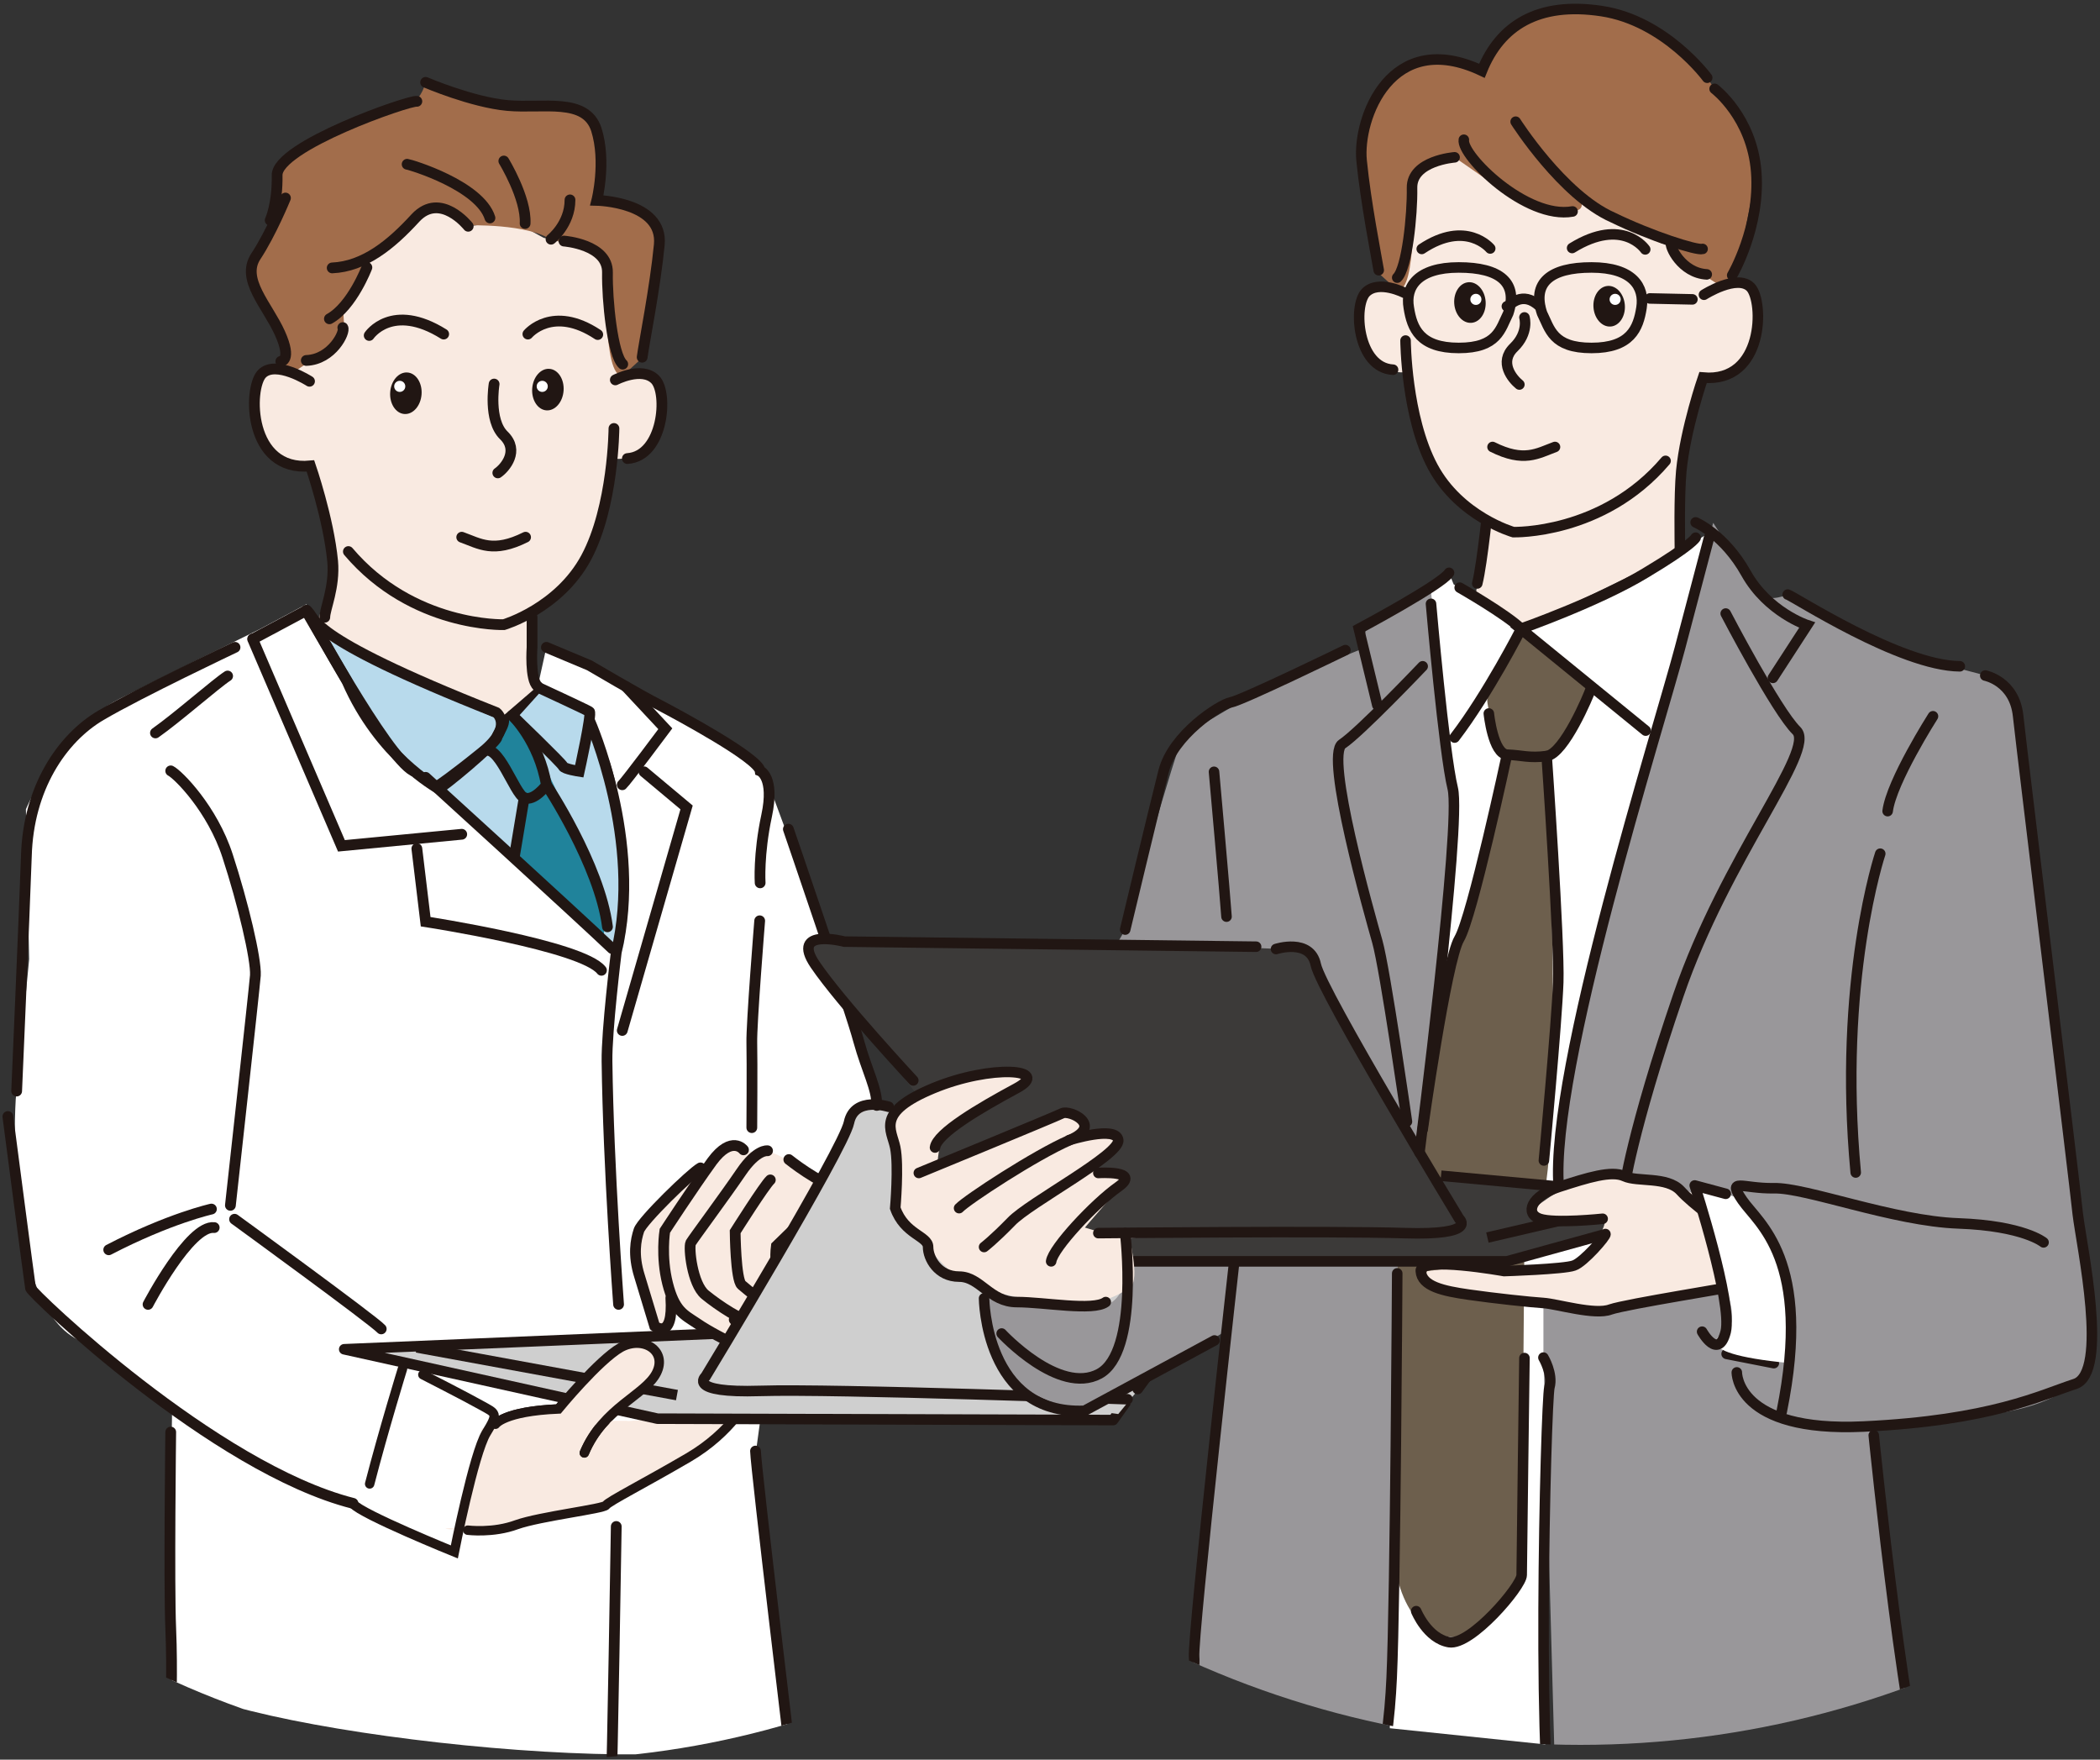 <?xml version="1.0" encoding="utf-8"?>
<!-- Generator: Adobe Illustrator 28.1.0, SVG Export Plug-In . SVG Version: 6.00 Build 0)  -->
<svg version="1.1" xmlns="http://www.w3.org/2000/svg" xmlns:xlink="http://www.w3.org/1999/xlink" x="0px" y="0px"
	 viewBox="0 0 453.9 380.3" style="enable-background:new 0 0 453.9 380.3;" xml:space="preserve">
<rect x="0" y="0" width="453.9" height="380.3" fill="#333333" stroke="none"/>
<style type="text/css">
	.st0{fill:#FFFFFF;}
	.st1{clip-path:url(#SVGID_00000044152706909487503520000012384076455584341942_);}
	.st2{fill:#B8DAEC;}
	.st3{fill:#20839B;}
	.st4{fill:#B8DAEC;stroke:#211613;stroke-width:2.326;stroke-linecap:round;stroke-miterlimit:10;}
	.st5{fill:#F9EAE1;}
	.st6{fill:#A26D4B;}
	.st7{fill:none;stroke:#211613;stroke-width:2.326;stroke-linecap:round;stroke-miterlimit:10;}
	.st8{fill:none;stroke:#211613;stroke-width:2.326;stroke-linecap:round;stroke-linejoin:round;stroke-miterlimit:10;}
	.st9{fill:none;stroke:#211613;stroke-width:2.041;stroke-linecap:round;stroke-miterlimit:10;}
	.st10{fill:#211613;}
	.st11{fill:#CFCFCF;stroke:#211613;stroke-width:2.276;stroke-linecap:square;stroke-linejoin:round;stroke-miterlimit:10;}
	.st12{fill:none;stroke:#211613;stroke-width:2.276;stroke-linecap:square;stroke-linejoin:round;stroke-miterlimit:10;}
	.st13{fill:#CFCFCF;}
	.st14{fill:none;stroke:#211613;stroke-width:2.276;stroke-linecap:round;stroke-miterlimit:10;}
	.st15{clip-path:url(#SVGID_00000157293220131621428030000017677956496437497253_);}
	.st16{fill:#3C3A39;}
	.st17{fill:#99979A;}
	.st18{fill:#6D5F4D;}
	.st19{fill:#3C3A39;stroke:#211613;stroke-width:2.276;stroke-linecap:square;stroke-linejoin:round;stroke-miterlimit:10;}
	.st20{fill:none;stroke:#211613;stroke-width:2.276;stroke-linecap:round;stroke-linejoin:round;stroke-miterlimit:10;}
</style>
<g id="レイヤー_3">
	<polygon class="st0" points="313.2,123.8 307.8,127.8 310.5,150.3 314,170.4 310.9,210.3 307.5,244.1 302,271.4 300.4,373.5 
		334,377 335,297.2 347,266.7 338.9,235.2 369.8,114.9 349.1,127.9 329.5,135 314.2,126.3 	"/>
</g>
<g id="レイヤー_1">
	<g>
		<g>
			<defs>
				<circle id="SVGID_1_" cx="116.4" cy="188.9" r="191.4"/>
			</defs>
			<clipPath id="SVGID_00000036216357589770959360000014665312022633122977_">
				<use xlink:href="#SVGID_1_"  style="overflow:visible;"/>
			</clipPath>
			<g style="clip-path:url(#SVGID_00000036216357589770959360000014665312022633122977_);">
				<g>
					<path class="st0" d="M5.6,174.9c0,0,7.2-17.2,20.1-23.8c13-6.6,30.4-15.1,30.4-15.1l10.1-5.4l8.8,15.3l8.4,13.5l11.2,9.7
						l26.4,24.2c0,0,11.3,14.5,12,11.1c0.7-3.3,1.9-21.4,1.4-23.7c-0.9-29.9-18.2-32.2-18.2-32.2l1.9-8.6l43.2,23.6l4.4,4.8
						l12.4,33.5c0,0,9.1,23.3,9,27.8c-0.1,4.5,7.6,17.2,7.6,17.2l31.6,17.8l36.3-13c0,0-5.8,11.4-15.9,35.2l-20.5,12.6l-18.5,6.1
						l-14.3,1.6h-29.1l-0.9,6.6c0,0,7.7,59.3,6.7,59.1c-8.2,13.9-117.9,2.4-133-9.5l-0.3-6.9v-25.4l0.4-26.5c0,0-13.6-13-17.8-14
						c-19.2-4.8-16-52.9-16-52.9l2.9-30.3L5.6,174.9z"/>
					<g>
						<path class="st2" d="M127.5,155.9c0,0,6.3,19.5,7.2,26.2s1.3,26.3-1.4,23.7c-2.8-2.6-23.5-21.7-23.5-21.7l-20.4-17.7
							C89.3,166.5,115.4,143.9,127.5,155.9z"/>
						<path class="st3" d="M108.9,154.6c0,0,3.7,0.9,5.2,3.8c20.3,39.6,16.4,44,15.9,44.5c-0.4,0.4-14-9.9-18.8-17.9
							c-1.4-2.3,2.9-12.5,2.9-12.5l-9.8-12.8L108.9,154.6z"/>
						<path class="st4" d="M68.2,135.5c0,0,35.9,17.4,39.2,18.5c3.3,1.1,0.1,4.3,0,5.4c-0.1,1.1-12.3,11.4-12.7,11
							c-0.4-0.3-12.6-6.9-19.7-23.2L68.2,135.5z"/>
						<path class="st4" d="M110.7,154.6c0,0,10.8,10.4,11,11s3.5,1.1,3.5,1.1s2.8-12.6,2.2-12.9c-0.6-0.4-11.2-5.3-11.2-5.3
							L110.7,154.6z"/>
						<path class="st5" d="M128.3,54l-10.8-2.6l-4-2.2l-7.6-0.9l-4.7,0.6c0,0-5.4-5-7.9-3.9c-2.5,1.2-9.2,7.8-11,9s-3,3.8-3,3.8
							s-6,9.7-7,10.4c-1.1,0.7,3.9,1.1,1.5,4.3c-2.4,3.2-7.6,6.2-7.6,6.2l-4.5,1.1c0,0-4.6,0.3-5.1,1.1c-0.5,0.8-4.2,14.4,2.9,17.9
							s7.8,2.6,7.8,2.6l4.5,15.7c0,0,6.3,5.2,7.5,6.2s15.8,12.2,29.1,12.2c0,0,15.5-5.8,18.9-16.2s5.4-20.2,5.4-20.2s4.9,1,8.7-4.4
							s2.9-14.6-2.3-14c-5.3,0.7-4.5,0.6-4.5,0.6V78c0,0-4.4-12.8-3.7-17.7S128.3,54,128.3,54z"/>
						<path class="st6" d="M129,43.2c0,0,2.3-19.8-2.8-19.6c-5.1,0.2-20.8-1.5-21.5-1.7c-0.6-0.2-10.5-3.3-10.5-3.3L92,17.8
							c0,0-0.9,3.5-2.7,4.1s-20,6.4-22.4,8.6c-2.4,2.1-6.2,5.4-6.4,5.8c-0.2,0.4-2.5,11.2-2.1,12s-4.1,9.5-4.1,9.5l3.3,8.9l3.8,7.6
							l-1,4.3l2.7,2.1l3.1-2.1L72,75l2.4-4.3l-0.2-3.4c0,0,4.5-7.5,5.1-9.6s11.2-11.8,12.6-12.3s5.1-0.7,5.1-0.7l4.2,4
							c0,0,13-0.4,18,3.2l6.9,0.9c0,0,4.4,1.9,4.8,3.8c0.3,1.9-0.8,25.1,3.7,24.6l4.8-4.4c0,0,4.3-24.7,3.7-25.6
							C142.4,50.6,142.8,42.9,129,43.2z"/>
						<path class="st5" d="M114.9,128l1.3,20.3l-7.2,6.2l-38.7-16.4l-2-2.6c0,0,4.5-14.3,4.1-16.4c-0.5-2.1-1-4.1-1-4.1L114.9,128z"
							/>
						<path class="st5" d="M104.1,308.8c0,0,7.9-2.7,10.6-3.3c2.7-0.6,5.9-0.9,5.9-0.9s11.5-12.1,12.5-12.7s6.3-1.3,6.8-1.1
							c0.5,0.2,3.5,1.4,2.5,4.1s-11.7,12.2-11.7,12.2h5.3c0,0,10.9-0.9,12.5-1.4s13.2-4.4,13.2-4.4s-5.5,9.5-13,13.8
							s-21.4,12.2-21.4,12.2l-12.6,1.1c0,0-15,2.4-17.6,2.1s2.1-0.2,2.1-0.2S104,311.2,104.1,308.8z"/>
						<path class="st7" d="M66.2,131.9c2.5,1.6-1.9,5.1,41.1,22.1c0,0,3.8,3-3,8.5s-9.3,7.1-9.3,7.1"/>
						<path class="st8" d="M89.3,166.6c-5.8-3-23-34.7-23-34.7l-11.6,6.2"/>
						<path class="st7" d="M92,168c0,0,31,28.2,40.3,37"/>
						<path class="st7" d="M90.1,183.4l1.9,15.8c0,0,33.9,5.2,38,10.5"/>
						<polyline class="st7" points="99.8,180.3 73.8,182.8 54.6,138.1 						"/>
						<path class="st7" d="M50.8,139.9c0,0-20.5,9.7-29,14.7S6.1,170.4,5.7,185c-0.5,14.1-2.1,50.8-2.1,50.8"/>
						<path class="st9" d="M107.1,307.8c0,0,1.8-2.8,13.6-3.3c0,0,8.7-10.6,13.5-13.3c4.8-2.6,10.1,0.7,7.7,5.5
							c-2.4,4.8-11.5,7.5-15.6,17.3"/>
						<path class="st9" d="M161.8,302.2c0,0-3.6,7.3-13,12.8s-17.3,9.5-17.8,10.3s-14.2,2.4-19.3,4.2c-5.1,1.9-10.6,1.2-10.6,1.2"/>
						<path class="st7" d="M110.7,154.6c0,0,5.8,5.5,7.4,15.1c0,0-2.7,3.6-4.8,2.7c-2.1-0.8-5.7-12.4-8.9-9.9"/>
						<path class="st7" d="M118.1,169.6c0,0,11.5,17.3,13.2,30.7"/>
						<line class="st7" x1="113.3" y1="172.4" x2="111.2" y2="185"/>
						<path class="st7" d="M49.2,146.1c-2.5,1.6-10.9,9-15.6,12.3"/>
						<path class="st7" d="M36.9,166.6c1.6,0.8,9,8.2,12.3,18.4c3.3,10.1,6.2,22.3,6,25.8c-0.3,3.6-5.4,49.7-5.4,49.7"/>
						<path class="st7" d="M45.7,261.3c0,0-9.1,2-22.2,8.8"/>
						<path class="st7" d="M32,281.9c0,0,9-17.2,14.3-16.6"/>
						<path class="st7" d="M132.7,92.6c0,0-0.1,16.9-6,27.9c-5.9,11-17.8,14.5-17.8,14.5s-19.7,0.6-33.6-15.8"/>
						<path class="st7" d="M106.8,83c0,0-1.3,7.8,2.1,11.1c3.4,3.3,0.3,7-1.3,8.1"/>
						<path class="st7" d="M99.8,116.1c3.9,1.4,6.8,3.5,13.8,0"/>
						<path class="st7" d="M66.9,82.4c0,0-7.3-4.7-10.3-1.6s-3,21.2,10.5,19.9c0,0,3.9,11.3,4.8,20.6c0.5,5.6-1.7,10.3-1.7,12.1"/>
						<path class="st7" d="M79.8,72.5c0,0,4.9-7.3,16.1-0.3"/>
						<path class="st7" d="M114.1,72.2c0,0,5.3-6.4,15.1,0.1"/>
						<path class="st7" d="M119.1,51.7c0,0,4.1-3.2,4.1-8.5"/>
						<path class="st7" d="M108.9,34.8c0,0,4.9,8,4.6,13.5"/>
						<path class="st7" d="M88,35.5c0.8,0.1,15.7,4.6,17.9,11.6"/>
						<path class="st7" d="M101.2,48.9c0,0-6-7.6-11.4-1.8c-5.3,5.8-11.1,10.5-18,10.8"/>
						<path class="st7" d="M90.1,21.9c-1.6-0.3-30.4,9.7-30.2,16c0.1,6.3-1.5,9.7-1.5,9.7"/>
						<path class="st7" d="M92,17.8c0,0,10,4.3,17.7,5s16.9-1.8,19.2,5.2c2.2,7,0.1,15.3,0.1,15.3s14.4,0.3,13.5,9.6
							s-3.3,21.2-3.7,24.3"/>
						<path class="st7" d="M121.9,52.1c0,0,9.5,0.7,9.4,6.8c-0.1,6,1.1,17.8,3.3,19.8"/>
						<path class="st7" d="M133,82.1c0,0,5.7-3,8.6-0.1c2.9,2.9,1.8,16.6-6,17.1"/>
						<path class="st7" d="M61.7,42.8c0,0-3.1,7.6-6.4,12.6S57.8,66,60.5,72s0.2,6.1,0.2,6.1"/>
						<path class="st7" d="M79.3,57.8c0,0-3.2,8.4-8.1,11.1"/>
						<path class="st7" d="M74.1,70.8c0.6,0.9-2.3,6.9-7.9,7.1"/>
						
							<ellipse transform="matrix(7.393292e-02 -0.997 0.997 7.393292e-02 -3.501 166.139)" class="st10" cx="87.7" cy="85" rx="4.5" ry="3.4"/>
						
							<ellipse transform="matrix(7.393292e-02 -0.997 0.997 7.393292e-02 25.715 196.119)" class="st10" cx="118.5" cy="84.2" rx="4.5" ry="3.4"/>
						<path class="st7" d="M36.9,309.5c0,0-0.4,33.1,0,42.4s0,18.9,0,18.9"/>
						<path class="st7" d="M133.2,329.9c0,0-0.9,55.2-1.1,56.4"/>
						<path class="st8" d="M115,133.4v6.5c0,0-0.5,7,1.2,8.4"/>
						<path class="st7" d="M127.5,155.9c0,0,11.5,25.9,5.7,49.9c0,0-2.1,17-2,23.6c0.3,23,2.5,52.5,2.5,52.5"/>
						<polyline class="st7" points="134.5,222.7 148.4,174.5 139.2,166.8 						"/>
						<circle class="st0" cx="86.4" cy="83.5" r="1.2"/>
						<circle class="st0" cx="117.2" cy="83.5" r="1.2"/>
						<path class="st7" d="M171.4,384.1c0,0-8-66.6-8.1-70.5"/>
					</g>
				</g>
				<polyline class="st11" points="242.8,303.8 240.6,306.9 142.1,306.6 74.4,291.6 155.3,288.2 				"/>
				<line class="st12" x1="145.2" y1="301.3" x2="91.2" y2="291.4"/>
				<path class="st7" d="M50.7,263.5c0,0,30.1,21.9,31.7,23.7"/>
				<path class="st5" d="M200.9,255.9c0,0-11.1,1.3-14.5,1.2c-3.4-0.1-13.4-3.9-14-4.7s-6.1-4.4-7.7-3.4s-5.9-2.3-7.6-1
					c-1.7,1.3-13,10.9-13,10.9l-6,7l-0.3,8.2l3.4,11.6l2.6,1.5l2.3-5.4l8.4,6.3c0,0,7.7,2,6.6,0.8c-1.1-1.2-2.4-3.8-2.4-3.8
					s7.5,1.4,7.3-0.4s-0.2-1.8-0.2-1.8s5.8-1.1,5.2-2.6c-0.6-1.4,1-8.5,1-8.5l9.2,4.4l16.8,2.5c0,0,4.3,0.8,5.9-0.9
					s6.9-8.7,4.7-11.3C206.4,264.2,200.9,255.9,200.9,255.9z"/>
				<path class="st7" d="M208.9,262.1c0,0,22.5,8.6,30.9,15s11.6,9.1,11.6,9.1"/>
				<path class="st7" d="M187.6,265c0,0,6.9,5.9,4.8,11c-2.1,5.1-8.6,9.4-8.6,9.4l-5.3,2.2l13.1,7.4c0,0,5.2,4.2,15.7-9.3"/>
				<path class="st7" d="M170.5,250.6c0,0,6.5,5.2,10.7,6.1c4.2,0.9,17.7-0.1,17.7-0.1s2.9-1.8,7.5-0.7c4.5,1.2,12.5,4.4,14.7,2.8
					s5.7,7.3,5.8,10.6c0.2,3.3-2.4,10-2.4,10"/>
				<line class="st7" x1="168.7" y1="281.4" x2="182.1" y2="282.8"/>
				<path class="st7" d="M165.9,248.7c0,0-2.3-0.4-5.7,4.6c-3.4,5-10.3,14.3-10.9,15.3c-0.5,1,0.3,8.9,3.1,11.2s8.5,6.1,10.5,5.9
					c2-0.1,3.4-3.7,3.4-3.7"/>
				<path class="st7" d="M166.5,255c-1.3,1.2-7.6,11.2-7.6,11.2s0.1,10.4,1.4,11.5s6.1,5.3,9.1,5.1c3-0.2,2.2-3.5-0.1-5.7
					s-1.5-7.8-1.5-7.8l3.8-3.7"/>
				<path class="st7" d="M171.4,270.8c0,0,5.8,4.8,7,4.8"/>
				<path class="st7" d="M160.7,248.5c0,0-2.5-3.3-6.8,2.5c-4.2,5.8-10.2,15-10.2,15s-0.9,5.5,0.6,11.4s3.5,6.7,6.2,8.5
					c2.7,1.9,7.2,4.1,7.2,4.1s4.3-1.5,1-4.8"/>
				<path class="st7" d="M151.4,252.4c-2,1.1-12.6,11.4-13.3,13.5s-1.3,5.3,0.1,9.8c1.4,4.6,3.3,10.9,3.3,10.9s4.1,3.3,3.5-6.1"/>
				<path class="st13" d="M285.7,241.7l-96.1-2.8c0,0-2.2-2.1-4.7,1.1c-0.9,1.1-1.3,5.5-2.5,7.4c-4.9,7.5-26.9,43.7-26.9,43.7
					l35.8,8l50.4,6.5c0,0,25.1-30.5,25.1-31s18.8-29.4,18.8-29.4L285.7,241.7z"/>
				<path class="st14" d="M245.9,300.2c0,0,33.4-45.6,38.8-53.7c5.5-8.1-6.3-5-6.3-5l-82-2.8"/>
				<path class="st14" d="M192.1,239.2c0,0-7.4-2.4-8.6,3.4c-1.2,5.8-31,54.9-31,54.9s-4.2,3.6,11.8,3.1s79.4,1.8,79.4,1.8"/>
				<path class="st5" d="M104.1,308.8c0,0,7.9-2.7,10.6-3.3c2.7-0.6,5.9-0.9,5.9-0.9s11.5-12.1,12.5-12.7s6.3-1.3,6.8-1.1
					c0.5,0.2,3.5,1.4,2.5,4.1s-11.7,12.2-11.7,12.2h5.3C136,307.1,104,311.2,104.1,308.8z"/>
				<path class="st9" d="M107.1,307.8c0,0,1.8-2.8,13.6-3.3c0,0,8.7-10.6,13.5-13.3c4.8-2.6,10.1,0.7,7.7,5.5
					c-2.4,4.8-11.5,7.5-15.6,17.3"/>
				<path class="st7" d="M118.1,139.9l9.3,3.9c0,0,11.2,6.6,15.2,8.6c4,2.1,21.3,11.4,21.7,14.2c0,0,3.2,1.3,1.4,9.7
					s-1.4,14.5-1.4,14.5"/>
				<path class="st7" d="M164.2,199c0,0-1.8,22.3-1.7,26.4c0.1,4.1,0,18.3,0,18.3"/>
				<path class="st7" d="M134.5,169.6c0.8-0.7,9.3-12.1,9.3-12.1l-8.5-9.1"/>
				<path class="st7" d="M170.4,179.2c0,0,13.5,39.3,15.2,45.8c1.8,6.5,4,10.3,3.9,13.9"/>
				<path class="st7" d="M1.7,241.3c0,0,4.7,36,4.9,37.1c0.2,1.1,39.7,38.9,69.7,46.5"/>
				<path class="st9" d="M87,295.8c0,0-4.1,13.3-7.1,24.9"/>
				<path class="st9" d="M91.4,297.1c0,0,9.4,4.8,12.6,6.6s3.8,1.6,1.1,6c-2.7,4.4-6.9,25.7-6.9,25.7s-20-8.1-21.9-10.4"/>
			</g>
		</g>
	</g>
	<g>
		<g>
			<defs>
				<circle id="SVGID_00000060032045903078343070000008182996172564569475_" cx="341.6" cy="171.7" r="205.4"/>
			</defs>
			<clipPath id="SVGID_00000121245591416718660370000016900938378264879526_">
				<use xlink:href="#SVGID_00000060032045903078343070000008182996172564569475_"  style="overflow:visible;"/>
			</clipPath>
			<g style="clip-path:url(#SVGID_00000121245591416718660370000016900938378264879526_);">
				<path class="st16" d="M175.3,203.7l103,1.1c0,0,2.2-2.1,4.7,1.1c0.9,1.1,1.3,5.5,2.5,7.4c4.9,7.5,26.9,43.7,26.9,43.7l-35.8,8
					l-41.5,7.6c0,0-35.4-9.3-35.4-10.7s1.4-20.9,1.4-21.4s-25.8-33.3-25.8-33.3V203.7z"/>
				<g>
					<g>
						<g>
							<g>
								<path class="st17" d="M370.3,113c0,0,8.8,13.8,10.5,15.5s5.6,0,5.6,0l26.5,13.2l16.3,4.3c0,0,6.5,4.1,7.2,10.3
									s14.2,116.8,14.2,116.8s2.5,18.9,2,19.5s-1.7,10.3-22,13S405,309,405,309l4,40.7l6.9,37.1l2.5,6.1c0,0-5.9,12.8-32,13
									s-49.9-8.3-49.9-8.3l-2.9-104.2v-11.8c0,0,22.1,1.8,29.4-1.2l-3.4-17.1l-13.1-2.6l-9.6-4.3l2.3-24.9l16.5-67.5L370.3,113z"
									/>
								<path class="st17" d="M309.2,127l-13.9,8.1l-0.6,5l-21.9,8.9c0,0-15.8,9-17.1,10.4c-1.3,1.4-12.5,41.5-12.5,41.5l-1.5,2.6
									l23.5,1.1l11.5,0.5c0,0,5.5-2.9,10.2,8.9s19.3,33.8,19.3,33.8l6-43.9c0,0,3.5-29.1,2.6-32C313.7,168.9,309.2,127,309.2,127z
									"/>
								<path class="st18" d="M314.4,205.6l11.3-42.4c0,0-3.5-6.3-4.2-11.3s7.2-15.9,7.2-15.9l15,12.3c0,0-5.8,14.8-7.7,15
									c-1.8,0.3-1.7,2.5-1.5,4.9c0.2,2.5,3,74.5-0.9,90.5l-21.9-2.4l-5-7.9L314.4,205.6z"/>
								<g>
									<path class="st5" d="M321.7,105.3c0,0-2,18.5-2.8,23.8l9.8,6.8c0,0,34.2-16.4,34.2-16.7c0.1-0.4,0.5-21.7,0.5-21.7
										l-6.5-2.1L321.7,105.3z"/>
									<path class="st18" d="M329.5,266.7l-0.6,73.7c0,0-6.5,11.1-11.1,12.8s-12.6,0.5-15.8-12.2c-3.2-12.7-1.2-53.2-1.2-53.2
										l1.2-2.6v-18.6C302,266.5,326.7,271.6,329.5,266.7z"/>
									<path class="st17" d="M267,266.6l-8.6,87.3l-4.1,41.6c0,0,31.6,6,33.7,3.9s11.8-6.3,13.2-39.5c1.4-33.2,0.8-93.3,0.8-93.3
										h-11.9L267,266.6z"/>
									<path class="st17" d="M243.7,266.5c0,0,2,16-6.4,15.7c-8.3-0.2-17.6-0.9-17.6-0.9l-7.1-0.7c0,0,4.1,15.7,5.9,17.7
										s14.1,7.5,15.7,6.6c1.6-0.9,17.7-9.6,19.9-10.8c2.3-1.2,10.6-6.3,10.6-6.3l2.1-21.3L243.7,266.5z"/>
									<path class="st14" d="M321.8,107.8c0,0-1.4,14-2.5,18.3"/>
									<path class="st14" d="M366.5,112.9c0,0,6.2,2.6,10.9,11c4.7,8.4,13.2,11.2,13.2,11.2l-7.4,11.4"/>
									<path class="st14" d="M373,132.6c0,0,11,21.1,15.3,25.3S373,185.2,362.8,215S351,257.2,351,257.2"/>
									<path class="st14" d="M386.4,128.5c1.2,0.3,24.3,15.4,37.2,15.5"/>
									<path class="st14" d="M429.1,146c0,0,6.3,1.2,7.1,8.7c0.8,7.5,12.2,100.9,12.9,107.7c0.8,6.8,6.8,34.3-0.6,36.7
										c-7.4,2.4-18.1,7.9-45.7,9.2c-27.6,1.3-27.4-11.7-27.4-11.7"/>
									<path class="st14" d="M212.7,280.6c0,0,0.2,25.2,21.7,24.3l28.1-15.2"/>
									<path class="st14" d="M283,399.3c13.6,0.2,17-19.4,17.8-36.7c0.8-17.3,1.2-87.4,1.2-87.4"/>
									<path class="st14" d="M267.1,269.7c0,0-9.4,84.1-9,88.4s-3.8,37.3-3.8,37.3"/>
									<path class="st14" d="M417.8,154.8c0,0-9,14.1-9.8,20.5"/>
									<path class="st14" d="M406.4,184.5c0,0-9.2,27.4-5.3,68.9"/>
									<path class="st14" d="M336.5,397.7c-4.7-5.5-2.4-95-1.6-97.9s-1.3-6.4-1.3-6.4"/>
									<path class="st14" d="M405,310.2c0,0,7.3,72.5,12.7,81.2"/>
									<path class="st14" d="M369.4,116.2c0,0-1.7,6.5-6.3,23.9c-4.6,17.4-28.1,91.2-26.2,116.4"/>
									<path class="st14" d="M366.5,116.2c0,0-0.6,1.5-10.8,7.6c-10.2,6.2-27,12.1-27,12.1l27,22"/>
									<path class="st14" d="M297.7,152.4l-4-16.5c0,0,18-9.6,19.5-12.1"/>
									<path class="st14" d="M314.4,159.4c7.2-9.4,14.4-23.5,14.4-23.5c-3.3-3.2-13.3-8.9-13.3-8.9"/>
									<path class="st14" d="M343.8,149c-0.4,1.2-5.7,13.9-9.5,14.4s-5.4-0.2-8.5-0.3s-4-8.9-4-8.9"/>
									<path class="st14" d="M334.3,163.4c0,0,2.8,40.3,2.5,48.9c-0.3,8.6-3.1,38.5-3.1,38.5"/>
									<path class="st14" d="M329.5,293.5c0,0-0.6,44.6-0.6,46.9c0,2.4-11,15.3-15.7,14.5s-7.1-6.7-7.1-6.7"/>
									<path class="st14" d="M307.5,144c0,0-13.6,14.3-17.4,16.8s5.9,36.7,7.6,42.7s6.4,38.9,6.4,38.9"/>
									<path class="st14" d="M290.8,140.5c0,0-22.4,10.9-24.8,11.3c-2.4,0.5-12.5,7-14.5,14.9s-8.3,34.2-8.3,34.2"/>
									<path class="st14" d="M262.4,166.8c0,0,2.4,26.8,2.7,31.3"/>
									<path class="st5" d="M308.2,35.9l8.2-5.6l11.2-4l2.5,4l4.6,0.6c0,0,5.3-4.9,7.7-3.8c2.4,1.1,9,7.7,10.8,8.8s3,3.7,3,3.7
										s5.9,9.5,6.9,10.2s-3.8,1.1-1.5,4.2s7.4,6.1,7.4,6.1l4.4,1.1c0,0,4.5,0.3,5,1.1s4.1,14.1-2.8,17.5s-7.6,2.6-7.6,2.6
										l-4.4,15.4c0,0-6.2,5-7.3,6.1c-1.2,1-15.5,11.9-28.5,12c0,0-15.2-5.7-18.5-15.8C305.9,90,304,80.4,304,80.4s-4.8,1-8.5-4.3
										c-3.7-5.2-2.9-14.3,2.3-13.7s4.4,0.6,4.4,0.6v-3.2c0,0,4.3-12.5,3.6-17.3S308.2,35.9,308.2,35.9z"/>
									<path class="st6" d="M320.3,15.3C327.6-2.7,349.1,3,349.1,3s15.1,8.2,17.4,10.3s2.2,3.1,2.4,3.4s10.2,15,9.9,15.8
										c-0.4,0.8,0.9,4.7,0.9,4.7l-2.2,11.1l-1.1,7.3l-1.6,4.4l-2.6,2l-3.1-2l-5.7-3.5l-2.4-4.2l-1.9,0.3c0,0-7.3-3.7-8.7-4.2
										c-1.4-0.5-9.1-6.2-9.1-6.2l-10.6-10c0,0,17,12.9,9.1,13.5l-11.7-2.2L314.4,34c0,0-8.5,2.8-8.8,4.7s0.8,24.6-3.6,24
										l-4.7-4.3c0,0-4.2-24.2-3.6-25C294.4,32.5,294.9,5.9,320.3,15.3z"/>
									<path class="st14" d="M303.8,73.6c0,0,0.1,16.5,5.9,27.3s17.4,14.1,17.4,14.1s19.3,0.6,32.9-15.4"/>
									<path class="st14" d="M329.5,68.6c0,0,1,3.3-2.3,6.5s-0.3,6.8,1.2,8"/>
									<path class="st14" d="M336.1,96.6c-3.8,1.4-6.7,3.4-13.5,0"/>
									<path class="st14" d="M368.3,63.7c0,0,7.2-4.6,10.1-1.6c2.9,3.1,2.9,20.7-10.3,19.5c0,0-3.8,11-4.7,20.2
										c-0.5,5.4-0.3,15.3-0.3,17"/>
									<path class="st14" d="M355.6,53.9c0,0-4.8-7.1-15.8-0.3"/>
									<path class="st14" d="M322.1,53.7c0,0-5.2-6.3-14.8,0.1"/>
									<path class="st14" d="M298,58.4c-0.5-3-2.8-14.6-3.7-23.7c-0.9-9.1,6.3-28.7,26-19.4c3.9-9.7,12.1-15,25.9-12.9
										S369,16.8,369,16.8"/>
									<path class="st14" d="M314.4,34c0,0-9.3,0.7-9.2,6.6c0.1,5.9-1.1,17.4-3.2,19.4"/>
									<path class="st14" d="M303.6,63.3c0,0-5.6-2.9-8.4-0.1c-2.8,2.9-1.8,16.3,5.9,16.7"/>
									<path class="st14" d="M370.6,19.2c0,0,8.1,6.1,9,18s-5.2,22.3-5.2,22.3"/>
									<path class="st14" d="M361.2,52.3c-0.5,0.9,2.3,6.7,7.7,7"/>
									
										<ellipse transform="matrix(0.997 -7.393242e-02 7.393242e-02 0.997 -3.942 25.903)" class="st10" cx="347.9" cy="66.2" rx="3.4" ry="4.4"/>
									
										<ellipse transform="matrix(0.997 -7.393242e-02 7.393242e-02 0.997 -3.966 23.676)" class="st10" cx="317.8" cy="65.4" rx="3.4" ry="4.4"/>
									<circle class="st0" cx="349.1" cy="64.7" r="1.2"/>
									<circle class="st0" cx="319" cy="64.7" r="1.2"/>
									<path class="st14" d="M309.3,130.5c0,0,2.8,32.2,4.7,39.9s-7.2,78.7-7.2,78.7"/>
									<path class="st14" d="M316.4,30.2c-0.6,3.4,13.5,17.3,23.5,15.5"/>
									<path class="st14" d="M327.6,26.3c0,0,10.1,15.9,21,20.7c8.2,4,18.2,7.2,19.4,6.8"/>
								</g>
							</g>
							<path class="st14" d="M325.7,163.2c0,0-7.5,35-10.3,39.7s-7.9,41.2-7.9,41.2"/>
						</g>
					</g>
					<polyline class="st19" points="235.2,269.5 237.4,272.6 325.7,272.6 372.4,259.7 312.6,254.2 					"/>
					<path class="st5" d="M193.1,246.5c0,0-1.9-5.5,2.2-7.9c4.1-2.4,16.7-7,19-7s8.3-0.1,7.2,1.4s-15.9,10.5-17.2,11.9
						c-1.4,1.4-1.7,6.9-1.7,6.9l27-11.2c0,0,5.1,1,4.8,2.4s0,2.6,0,2.6s7.5-1.5,7.4-0.6c-0.2,1-5.5,7.7-5.5,7.7s9.6,1.1,7.6,2.5
						c-2.1,1.4-9.4,10.1-9.4,10.1l4.6,1.4l4.8-0.1c0,0,2.6,10,0.4,11.6s-7.1,4.2-14,3.8s-13.6-2.7-14.4-2.4
						c-0.8,0.3-6.8-3.5-8.4-3.7s-6.1-5-6.7-6.4c-0.7-1.4-6.6-7.3-6.6-7.3S193.5,248.7,193.1,246.5z"/>
					<path class="st14" d="M197.4,233.5c0,0-15.7-16.9-21.2-25s6.3-5,6.3-5l89,1.1"/>
					<path class="st14" d="M202.1,248c0.4-3.1,9.8-8.6,17.6-12.8s-5.5-5.2-18,0s-9,8.9-8.2,12.8c0.8,3.9,0,13.1,0,13.1
						c2,5.7,7.1,6,7.1,8.4s2.1,6.4,6.7,6.4c4.6,0,6.6,5.5,12.5,5.5s16.5,2,19.2,0"/>
					<path class="st14" d="M198.6,253.5c0,0,29.4-12.1,31-12.9s9,2.6,1.6,5.8s-22.2,12.9-23.9,14.7"/>
					<path class="st14" d="M231.1,246.4c0,0,10.2-3.2,10.6,0c0.4,3.2-19.2,13.5-23.1,17.6c-3.9,4-5.9,5.5-5.9,5.5"/>
					<path class="st14" d="M237.4,253.5c0,0,9.4-0.6,4.3,3c-5.1,3.6-14.1,13.2-14.5,16.1"/>
					<path class="st14" d="M243.2,266.5c0,0,3.1,25.7-5.6,30.4s-21.1-8.7-21.1-8.7"/>
					<line class="st12" x1="322.6" y1="267.2" x2="355.6" y2="259.5"/>
					<path class="st14" d="M275.8,205.1c0,0,7.4-2.4,8.6,3.4c1.2,5.8,31,54.9,31,54.9s4.2,3.6-11.8,3.1c-16.1-0.5-66.2,0-66.2,0"/>
					<path class="st5" d="M379.2,267.2c0,0-9.7-7.8-14.6-9.9c-4.8-2.1-12.1-3.1-12.1-3.1s-4.3-1.1-7.3,0s-7.9,2.9-10.1,4.4
						s-6.8,4.3-0.9,4.8c5.8,0.5,9.5,0,12.1,0s-4.6,10.1-4.6,10.1c-3.7,0.5-11.7,1.4-18.2,0.7s-15,0.5-15,0.5s-2.8,3.5,10.4,5.1
						s21,3.1,24.7,3.3c3.8,0.3,5.9-0.3,13.5-1.7c7.6-1.4,15.9-2.8,15.9-2.8L379.2,267.2z"/>
					<path class="st14" d="M347,266.7c0.3,0.3-4.7,6.1-6.8,6.8c-2.1,0.8-15.1,1.2-15.1,1.2s-18.3-3.3-18,0c0.2,3.3,4.8,4.3,10.4,5.1
						s13.1,1.6,16.1,1.8s11.1,2.7,14.5,1.4c3.5-1.2,27.1-4.9,27.1-5.1"/>
					<path class="st14" d="M346.4,263.4c0,0-10.4,1.1-13.6,0s-2-4.9,4.2-6.9s11.3-3.6,14.1-2.3c2.8,1.3,9.2,0,12.1,3.1
						c2.8,3.1,9.3,7.6,9.3,7.6"/>
					<line class="st14" x1="373.2" y1="292.6" x2="383.4" y2="294.6"/>
					<path class="st0" d="M376.7,259.3c0,0-2.1-0.9-6.2-2s-4,3.5-0.6,12.4s6.2,15.6,3.2,18.1c0,0-10.5,4.5,13.8,6.8
						C388.9,269.7,376.7,259.3,376.7,259.3z"/>
					<path class="st14" d="M441.7,268.5c0,0-4.3-3.6-18.4-4.1s-33-7.8-39.9-7.6c-6.9,0.1-10.2-2.4-6.8,2.6c3.4,5,15.2,12.7,8.5,45.7
						"/>
					<path class="st20" d="M373,258l-6.7-1.8c0,0,8.2,25.3,6.7,31.6c-1.6,6.3-5.1,0-5.1,0"/>
					<path class="st20" d="M326,67.7c-1.7,3.4-2.3,7.5-10.7,7.5c-8.4,0-10.1-4.2-10.8-8.7c-0.8-4.5,1.9-8.7,10.8-8.7
						S328.2,61.1,326,67.7z"/>
					<path class="st20" d="M333.3,67.7c1.7,3.4,2.3,7.5,10.7,7.5c8.4,0,10.1-4.2,10.8-8.7s-1.9-8.7-10.8-8.7S331.1,61.1,333.3,67.7z
						"/>
					<path class="st20" d="M325.7,66.2c0.7-0.1,3.2-3.6,7.1,0"/>
					<line class="st14" x1="356.6" y1="64.5" x2="365.8" y2="64.7"/>
				</g>
			</g>
		</g>
	</g>
</g>
</svg>
